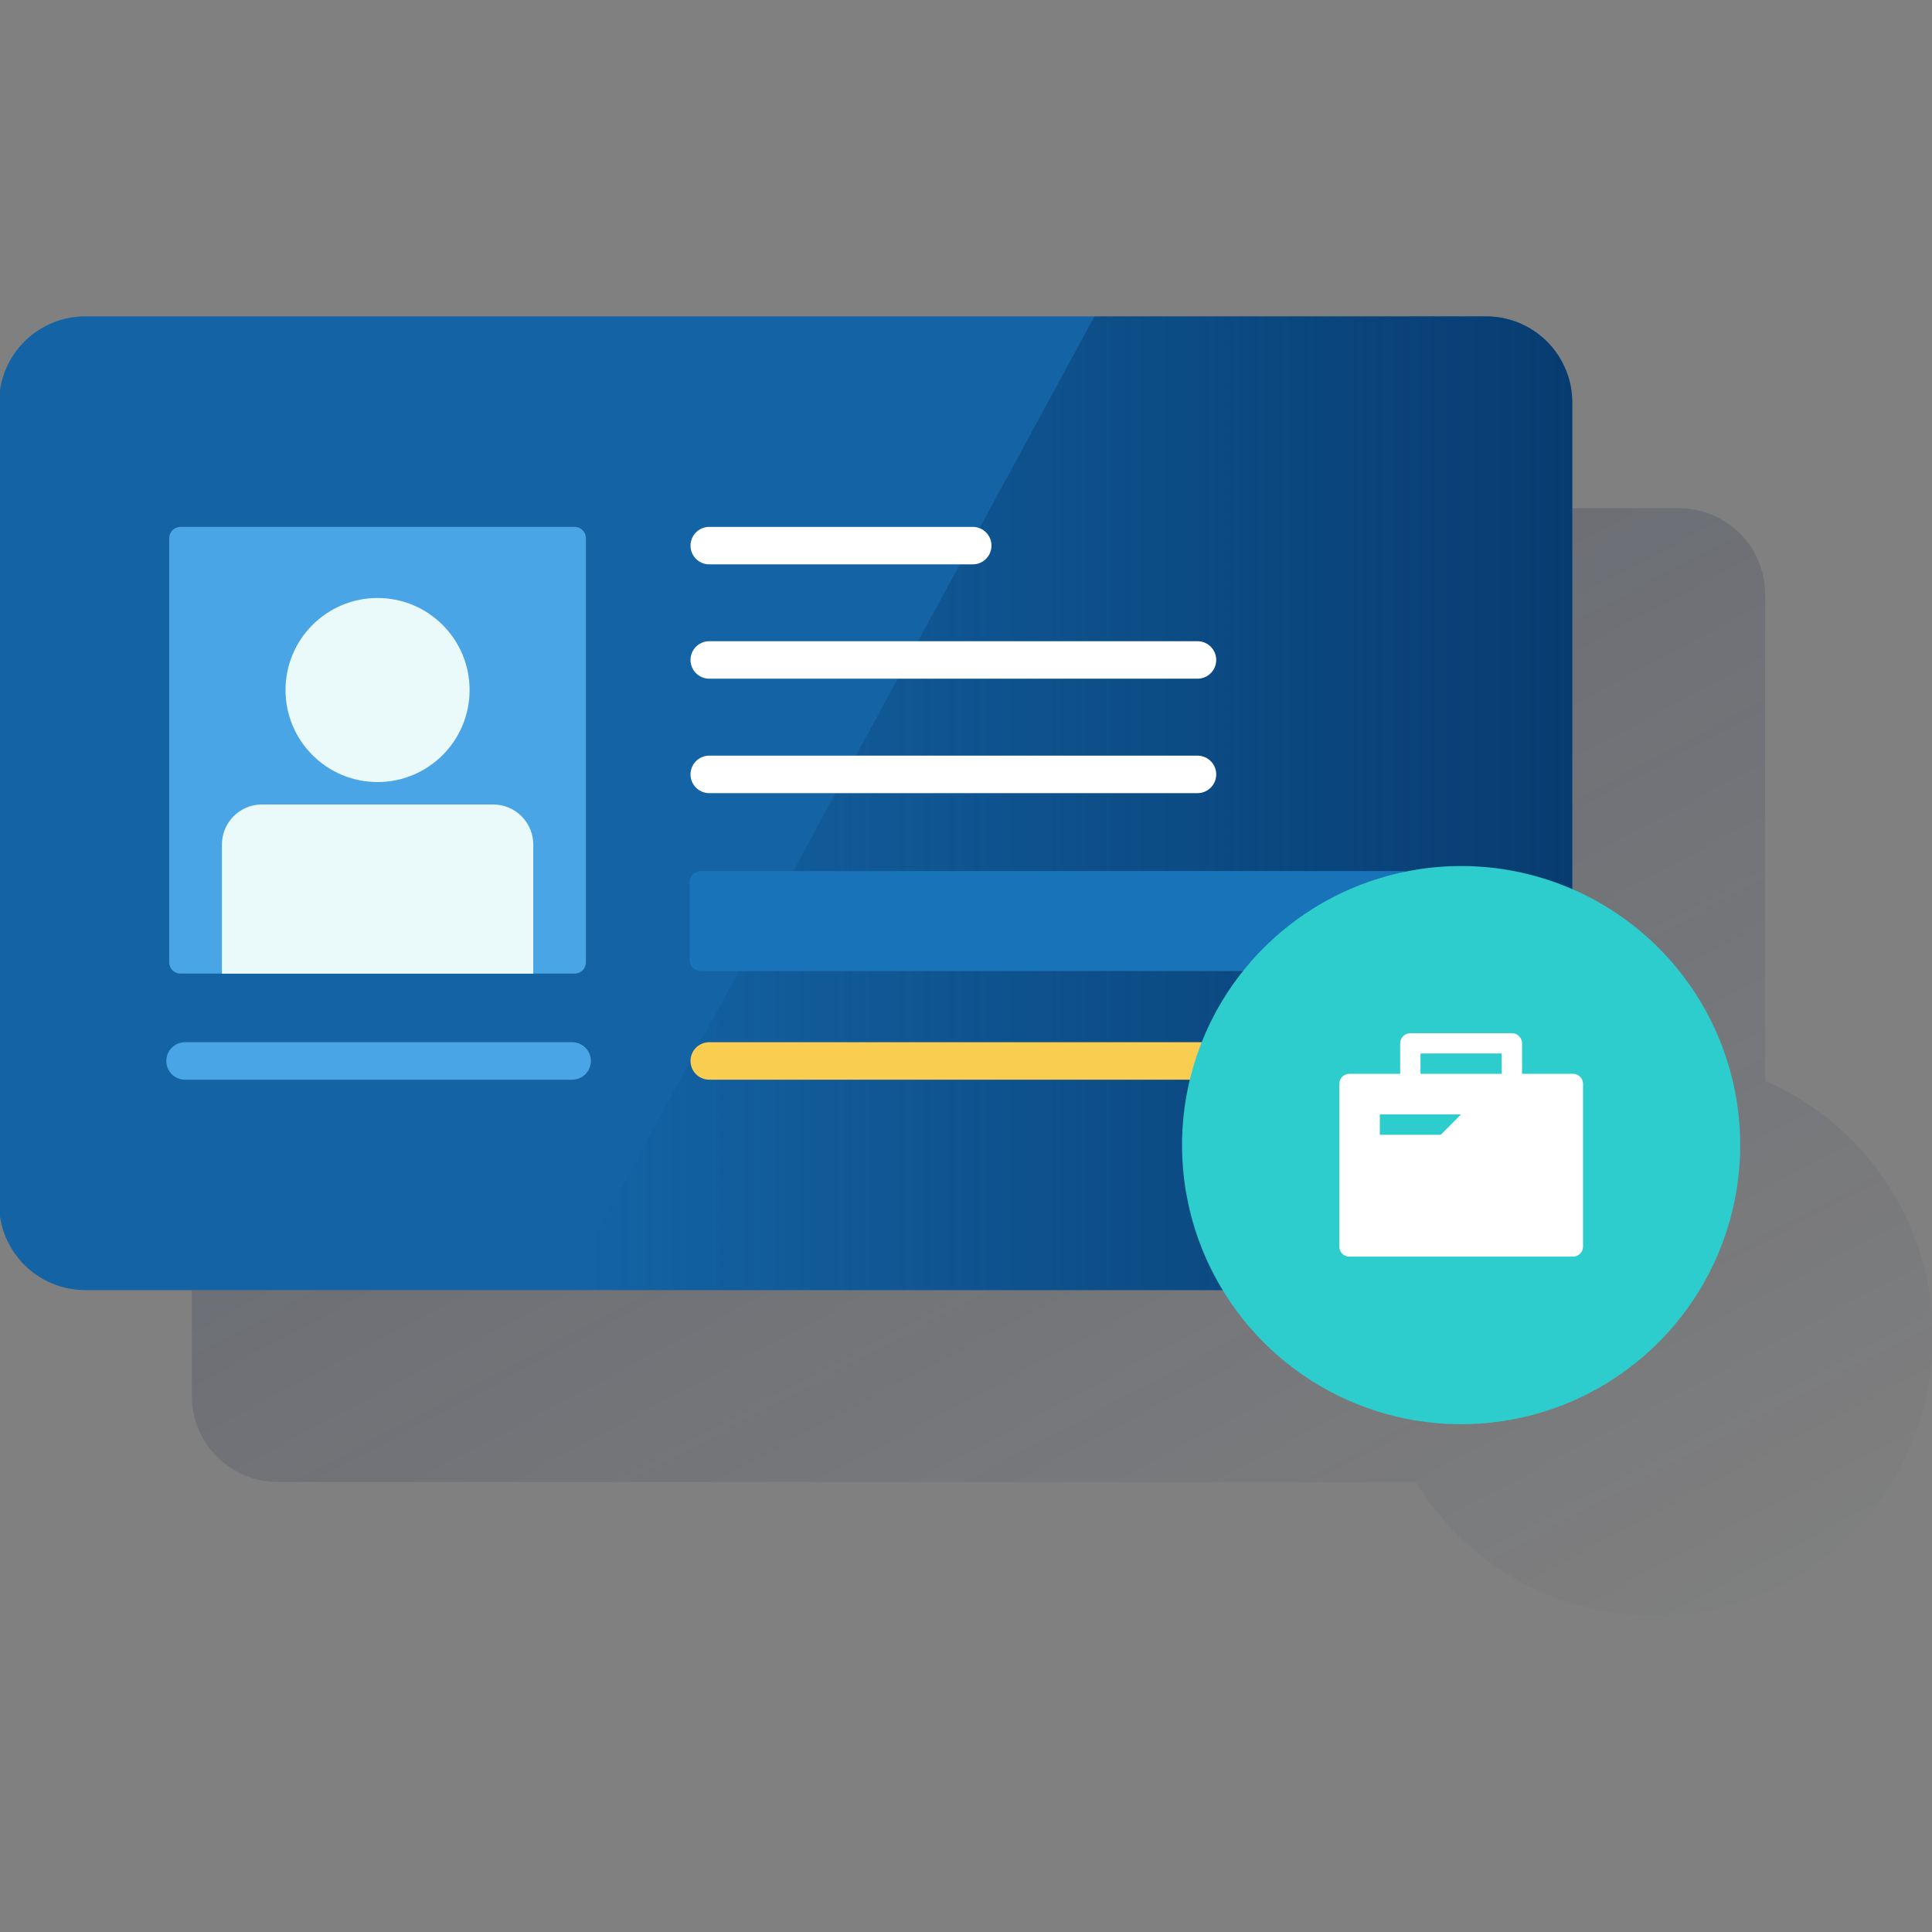 <svg width="600" height="600" viewBox="0 0 600 600" fill="none" xmlns="http://www.w3.org/2000/svg"><rect x="0" y="0" width="600" height="600" fill="#808080" stroke="none"/><g clip-path="url(#clip0_4800_2143)"><path fill-rule="evenodd" clip-rule="evenodd" d="M548.175 335.731V184.528C548.168 181.014 547.469 177.537 546.118 174.294C544.767 171.051 542.791 168.106 540.302 165.626C537.813 163.147 534.86 161.182 531.611 159.844C528.363 158.506 524.883 157.821 521.37 157.828H86.328C82.814 157.826 79.334 158.517 76.086 159.861C72.839 161.204 69.888 163.175 67.403 165.659C64.917 168.143 62.945 171.093 61.6 174.34C60.255 177.586 59.562 181.066 59.562 184.581V433.509C59.569 440.602 62.393 447.402 67.412 452.413C72.431 457.425 79.235 460.239 86.328 460.235H439.693C446.781 471.86 456.51 481.65 468.09 488.811C479.669 495.972 492.774 500.303 506.34 501.453C519.907 502.602 533.554 500.537 546.173 495.426C558.792 490.314 570.029 482.3 578.971 472.033C587.914 461.767 594.311 449.537 597.642 436.335C600.974 423.134 601.147 409.333 598.147 396.053C595.147 382.772 589.059 370.386 580.377 359.898C571.695 349.411 560.662 341.117 548.175 335.691V335.731Z" fill="url(#paint0_linear_4800_2143)"/><path d="M461.526 98.25H26.484C22.97 98.248 19.49 98.939 16.243 100.283C12.995 101.626 10.045 103.597 7.559 106.081C5.073 108.565 3.102 111.515 1.756 114.762C0.411 118.008 -0.281 121.488 -0.281 125.002V373.944C-0.271 381.035 2.554 387.831 7.573 392.84C12.592 397.849 19.394 400.66 26.484 400.657H461.526C468.621 400.657 475.426 397.838 480.443 392.821C485.46 387.804 488.278 381 488.278 373.904V125.002C488.278 117.907 485.46 111.103 480.443 106.086C475.426 101.069 468.621 98.25 461.526 98.25Z" fill="#1464A5"/><path d="M461.531 98.25H339.905L175.664 400.657H461.531C468.627 400.657 475.431 397.838 480.448 392.821C485.465 387.804 488.284 381 488.284 373.904V125.002C488.284 117.907 485.465 111.103 480.448 106.086C475.431 101.069 468.627 98.25 461.531 98.25Z" fill="url(#paint1_linear_4800_2143)"/><path d="M178.47 163.633H56.035C54.109 163.633 52.547 165.195 52.547 167.121V298.867C52.547 300.794 54.109 302.355 56.035 302.355H178.47C180.397 302.355 181.958 300.794 181.958 298.867V167.121C181.958 165.195 180.397 163.633 178.47 163.633Z" fill="#49A5E6"/><path d="M117.255 242.876C133.04 242.876 145.837 230.079 145.837 214.294C145.837 198.508 133.04 185.711 117.255 185.711C101.469 185.711 88.672 198.508 88.672 214.294C88.672 230.079 101.469 242.876 117.255 242.876Z" fill="#EAF9FA"/><path d="M81.323 249.841H153.171C156.471 249.841 159.635 251.152 161.969 253.485C164.302 255.818 165.612 258.983 165.612 262.283V302.378H68.922V262.269C68.922 258.97 70.233 255.805 72.566 253.472C74.899 251.139 78.063 249.828 81.363 249.828L81.323 249.841Z" fill="#EAF9FA"/><path d="M302.369 175.265H219.99C218.496 175.193 217.086 174.55 216.054 173.467C215.021 172.384 214.445 170.945 214.445 169.449C214.445 167.953 215.021 166.514 216.054 165.431C217.086 164.348 218.496 163.704 219.99 163.633H302.369C303.864 163.704 305.274 164.348 306.306 165.431C307.338 166.514 307.914 167.953 307.914 169.449C307.914 170.945 307.338 172.384 306.306 173.467C305.274 174.55 303.864 175.193 302.369 175.265Z" fill="white"/><path d="M177.957 335.304H57.193C55.699 335.233 54.289 334.589 53.257 333.506C52.224 332.423 51.648 330.984 51.648 329.488C51.648 327.992 52.224 326.553 53.257 325.47C54.289 324.387 55.699 323.743 57.193 323.672H177.957C179.452 323.743 180.861 324.387 181.894 325.47C182.926 326.553 183.502 327.992 183.502 329.488C183.502 330.984 182.926 332.423 181.894 333.506C180.861 334.589 179.452 335.233 177.957 335.304Z" fill="#49A5E6"/><path d="M372.162 210.773H219.99C218.496 210.701 217.086 210.057 216.054 208.974C215.021 207.892 214.445 206.453 214.445 204.957C214.445 203.46 215.021 202.022 216.054 200.939C217.086 199.856 218.496 199.212 219.99 199.141H372.162C373.656 199.212 375.066 199.856 376.098 200.939C377.131 202.022 377.707 203.46 377.707 204.957C377.707 206.453 377.131 207.892 376.098 208.974C375.066 210.057 373.656 210.701 372.162 210.773Z" fill="white"/><path d="M372.162 246.312H219.99C218.496 246.24 217.086 245.596 216.054 244.514C215.021 243.431 214.445 241.992 214.445 240.496C214.445 239 215.021 237.561 216.054 236.478C217.086 235.395 218.496 234.751 219.99 234.68H372.162C373.656 234.751 375.066 235.395 376.098 236.478C377.131 237.561 377.707 239 377.707 240.496C377.707 241.992 377.131 243.431 376.098 244.514C375.066 245.596 373.656 246.24 372.162 246.312Z" fill="white"/><path d="M433.24 335.304H219.99C218.496 335.233 217.086 334.589 216.054 333.506C215.021 332.423 214.445 330.984 214.445 329.488C214.445 327.992 215.021 326.553 216.054 325.47C217.086 324.387 218.496 323.743 219.99 323.672H433.24C434.734 323.743 436.144 324.387 437.177 325.47C438.209 326.553 438.785 327.992 438.785 329.488C438.785 330.984 438.209 332.423 437.177 333.506C436.144 334.589 434.734 335.233 433.24 335.304Z" fill="#F8CD50"/><path d="M435.579 270.516H217.66C215.734 270.516 214.172 272.077 214.172 274.004V298.077C214.172 300.004 215.734 301.565 217.66 301.565H435.579C437.505 301.565 439.067 300.004 439.067 298.077V274.004C439.067 272.077 437.505 270.516 435.579 270.516Z" fill="#1973B8"/><path d="M540.439 355.564C540.452 372.707 535.382 389.468 525.869 403.73C516.355 417.991 502.827 429.111 486.994 435.683C471.161 442.256 453.734 443.986 436.918 440.654C420.102 437.322 404.651 429.079 392.52 416.966C380.389 404.854 372.122 389.416 368.764 372.605C365.407 355.794 367.11 338.364 373.659 322.521C380.207 306.678 391.306 293.133 405.553 283.598C419.799 274.063 436.553 268.966 453.696 268.953C465.079 268.943 476.353 271.175 486.873 275.522C497.393 279.869 506.954 286.247 515.009 294.289C523.065 302.332 529.456 311.883 533.82 322.397C538.183 332.91 540.432 344.18 540.439 355.564Z" fill="#2DCCCD"/><path fill-rule="evenodd" clip-rule="evenodd" d="M488.46 333.481H472.689V324.024C472.691 323.609 472.611 323.198 472.453 322.814C472.295 322.43 472.062 322.081 471.769 321.788C471.475 321.494 471.127 321.262 470.743 321.104C470.359 320.946 469.948 320.865 469.533 320.867H437.992C437.156 320.871 436.355 321.204 435.764 321.796C435.173 322.387 434.839 323.188 434.836 324.024V333.481H419.079C418.666 333.479 418.257 333.559 417.875 333.715C417.493 333.871 417.145 334.101 416.852 334.392C416.559 334.683 416.326 335.028 416.166 335.409C416.007 335.79 415.924 336.198 415.922 336.611V387.131C415.922 387.545 416.004 387.954 416.163 388.335C416.322 388.717 416.555 389.063 416.848 389.354C417.142 389.645 417.49 389.875 417.873 390.031C418.255 390.187 418.665 390.265 419.079 390.262H488.473C488.886 390.265 489.296 390.187 489.679 390.031C490.062 389.875 490.41 389.645 490.704 389.354C490.997 389.063 491.23 388.717 491.389 388.335C491.548 387.954 491.63 387.545 491.63 387.131V336.611C491.628 336.197 491.545 335.788 491.384 335.406C491.224 335.024 490.989 334.678 490.695 334.387C490.4 334.096 490.051 333.867 489.668 333.711C489.284 333.556 488.874 333.477 488.46 333.481ZM447.449 352.408H428.522V346.094H453.723L447.449 352.408ZM441.149 333.481H466.35V327.167H441.149V333.481Z" fill="white"/></g><defs><linearGradient id="paint0_linear_4800_2143" x1="183.868" y1="83.301" x2="496.01" y2="670.355" gradientUnits="userSpaceOnUse"><stop stop-color="#192647" stop-opacity="0.3" offset="0"/><stop offset="0.84" stop-color="#192647" stop-opacity="0"/></linearGradient><linearGradient id="paint1_linear_4800_2143" x1="488.337" y1="249.467" x2="175.664" y2="249.467" gradientUnits="userSpaceOnUse"><stop stop-color="#043263" stop-opacity="0.8" offset="0"/><stop offset="1" stop-color="#043263" stop-opacity="0"/></linearGradient><clipPath id="clip0_4800_2143"><rect width="600" height="600" fill="white"/></clipPath></defs></svg>